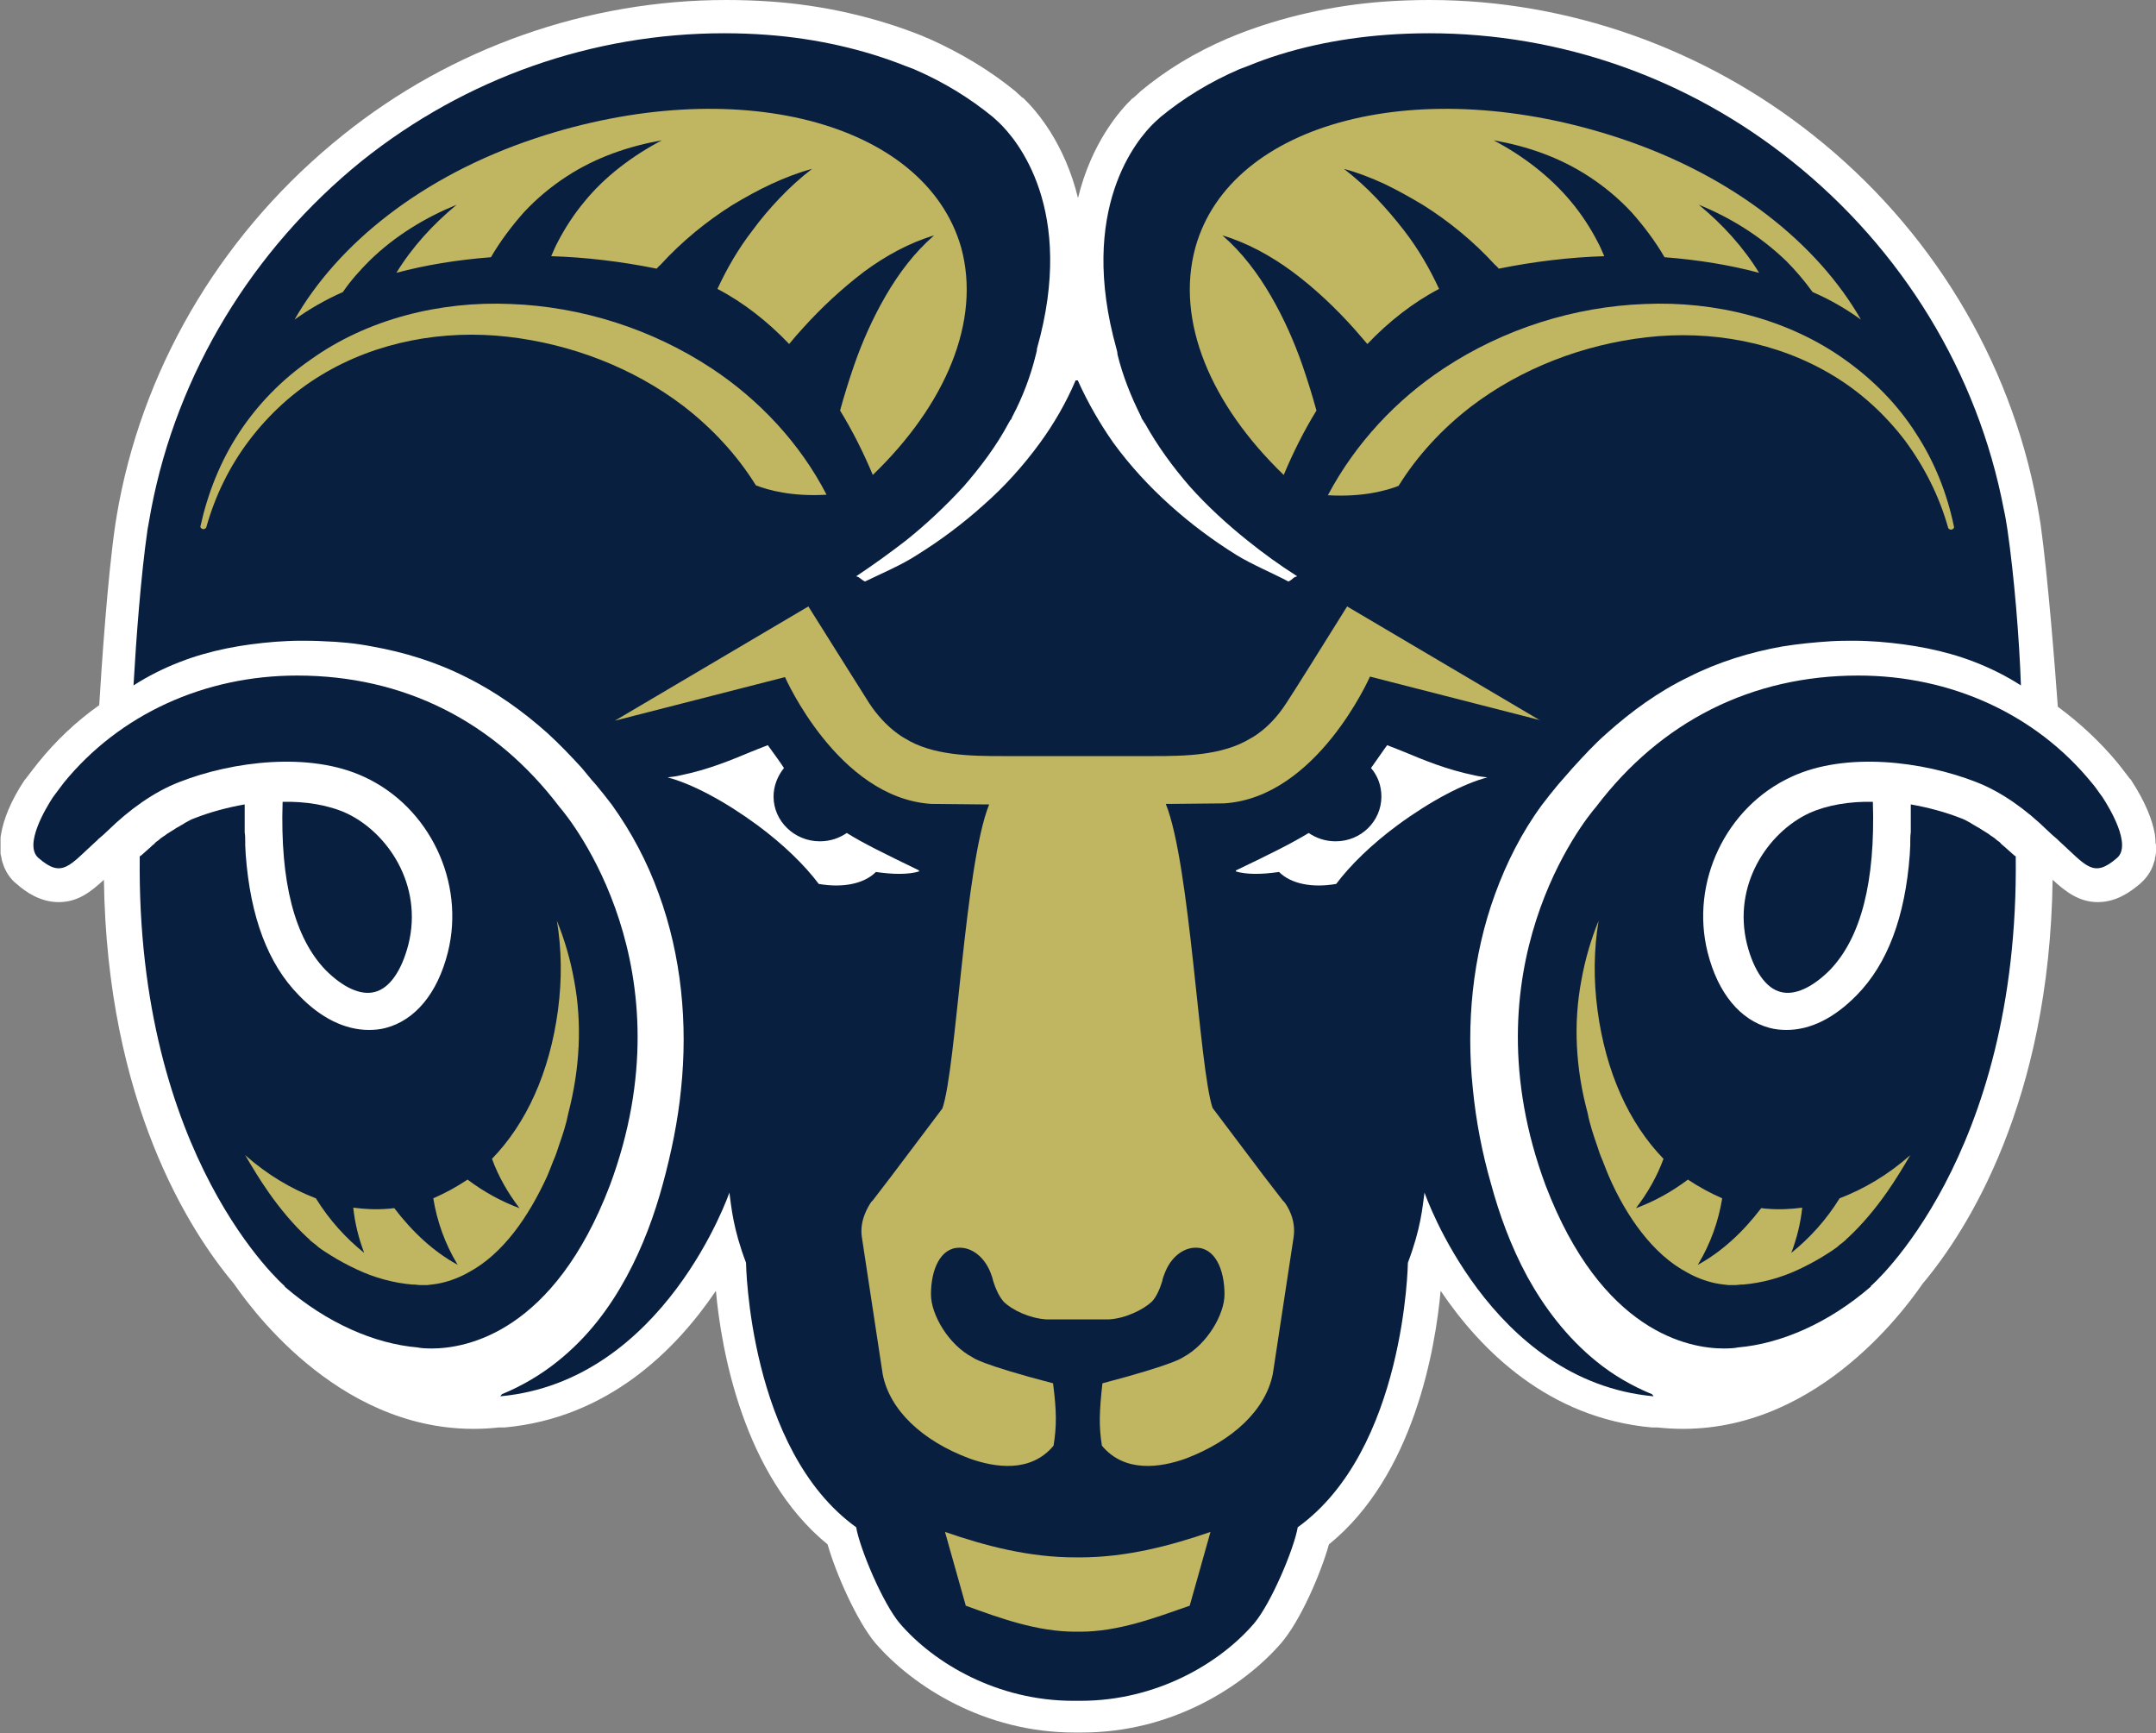 <?xml version="1.0" encoding="utf-8"?>
<!-- Generator: Adobe Illustrator 27.5.0, SVG Export Plug-In . SVG Version: 6.00 Build 0)  -->
<svg version="1.1" id="Layer_3" xmlns="http://www.w3.org/2000/svg" xmlns:xlink="http://www.w3.org/1999/xlink" x="0px" y="0px"
	 viewBox="0 0 415 333.5" style="enable-background:new 0 0 415 333.5;" xml:space="preserve">
<rect x="0" y="0" width="415" height="333.5" fill="#808080" stroke="none"/>
<style type="text/css">
	.st0{fill:#FFFFFF;}
	.st1{fill:#091F40;}
	.st2{fill:#C0B561;}
</style>
<g>
	<path class="st0" d="M414.9,162.2c0-0.2,0-0.3,0-0.5c0-0.3-0.1-0.7-0.1-1c0,0,0-0.1,0-0.1c-0.5-2.8-1.8-6.2-4.6-10.5
		c-0.1-0.1-0.1-0.2-0.2-0.2c-0.7-0.9-1.5-2-2.4-3.1c-3.4-4.1-7.3-7.7-11.5-10.8c-0.5-7-1.9-25-3.3-35c-0.2-1.2-0.4-2.6-0.7-4.1
		C386.9,69.1,371.6,43.9,349,26c-21-16.7-47.2-26-73.8-26c0,0,0,0,0,0c0,0,0,0,0,0c-2.9,0-5.8,0.1-8.6,0.3c-10.1,0.7-20,3-28.6,6.4
		c-0.5,0.2-1.1,0.5-1.7,0.7c-6.3,2.7-11.9,6.1-16.8,10.2c-0.1,0.1-0.1,0.1-0.2,0.2l-1.1,1c-0.1,0-0.1,0.1-0.2,0.1
		c-2.5,2.4-7.9,8.6-10.5,19.2c-2.6-10.6-8-16.8-10.5-19.2c0,0-0.1-0.1-0.2-0.1l-1.1-1c-0.1-0.1-0.1-0.1-0.2-0.2
		c-4.9-4-10.5-7.4-16.8-10.2c-0.6-0.2-1.1-0.5-1.7-0.7c-8.6-3.4-18.5-5.7-28.6-6.4c-2.8-0.2-5.7-0.3-8.6-0.3c0,0,0,0,0,0
		c0,0,0,0,0,0c-26.7,0-52.9,9.2-73.8,26c-22.5,18-37.8,43.1-43.1,70.8c-0.3,1.5-0.5,2.9-0.7,4.1c-1.5,10.1-2.7,28.1-3.1,34.8
		c-4.4,3.1-8.3,6.8-11.7,11c-0.9,1.1-1.7,2.2-2.4,3.1c-0.1,0.1-0.1,0.2-0.2,0.2c-2.8,4.2-4.1,7.7-4.6,10.5c0,0.1,0,0.1,0,0.1
		c-0.1,0.3-0.1,0.7-0.1,1c0,0.2,0,0.3,0,0.5c0,0.2,0,0.4,0,0.7c0,0.2,0,0.5,0,0.7c0,0.2,0,0.3,0,0.5c0,0.2,0,0.5,0.1,0.7
		c0,0.2,0.1,0.3,0.1,0.5c0,0.2,0.1,0.4,0.1,0.5c0.1,0.2,0.1,0.4,0.2,0.6c0,0.1,0.1,0.2,0.1,0.3c0.6,1.6,1.6,2.8,2.5,3.5
		c1.7,1.5,4.5,3.5,8.1,3.5c0,0,0,0,0,0c0,0,0,0,0,0c3.7,0,6.2-2,8.7-4.3c0.6,42.9,16.5,67.6,25,77.7c5.1,7.4,23.4,30.7,51,27.7
		c0.2,0,0.3,0,0.5,0c0,0,0,0,0,0c0,0,0,0,0,0c0.2,0,0.4,0,0.6,0c19.9-1.8,33-14.9,40.7-26.3c1,11.1,5.2,35.5,21.5,48.8
		c1.6,5.6,5.6,14.7,9.2,19c7.2,8.3,21,17.2,38.3,17.2h0.1h1.3h0.1c17.3,0,31.1-8.9,38.3-17.2c3.7-4.3,7.6-13.3,9.2-19
		c16.4-13.3,20.5-37.8,21.5-48.8c7.7,11.4,20.7,24.5,40.7,26.3c0.2,0,0.4,0,0.6,0c0,0,0,0,0,0c0,0,0,0,0,0c0.2,0,0.3,0,0.5,0
		c27.6,3,45.9-20.3,51-27.7c8.5-10.1,24.4-34.9,25-77.7c2.5,2.3,5.1,4.3,8.7,4.3c0,0,0,0,0,0c0,0,0,0,0,0c3.6,0,6.3-2,8.1-3.5
		c0.9-0.8,1.9-1.9,2.5-3.5c0-0.1,0.1-0.2,0.1-0.3c0.1-0.2,0.1-0.4,0.2-0.6c0.1-0.2,0.1-0.4,0.1-0.5c0-0.2,0.1-0.3,0.1-0.5
		c0-0.2,0.1-0.4,0.1-0.7c0-0.2,0-0.3,0-0.5c0-0.2,0-0.4,0-0.7C415,162.6,415,162.4,414.9,162.2z"/>
	<g>
		<g>
			<g>
				<g>
					<g>
						<path class="st1" d="M307.2,155.3c12.5-16.5,30-25.3,50.5-25.3c17.9,0,34.2,7.5,44.9,20.6c0.8,0.9,1.4,1.9,2.1,2.8
							c1.3,2,5.7,9.2,2.8,11.7c-4.6,4-5.9,1.5-11.2-3.3c0,0-0.1-0.1-0.2-0.2c0,0,0,0-0.1-0.1l0,0c-0.7-0.6-1.3-1.1-1.9-1.7
							c-4.1-4-8.8-7.4-13.7-9.3c-10.2-4-25.1-5.9-35.6-1c-12.6,5.8-19.5,20.3-16.1,33.8c2,7.9,6.3,13,11.9,14.5
							c1.1,0.3,2.2,0.4,3.3,0.4c4.6,0,9.2-2.3,13.5-6.7c5.9-6,9.3-15,10.2-27c0,0,0,0,0,0c0-0.6,0.1-1.3,0.1-1.9c0-0.2,0-0.5,0-0.7
							c0-0.5,0-1.1,0.1-1.7c0-0.4,0-0.9,0-1.3c0-0.4,0-0.9,0-1.3c0-0.9,0-1.9,0-2.8c3.4,0.6,6.7,1.5,9.5,2.6
							c0.6,0.2,1.2,0.5,1.7,0.8c0.2,0.1,0.4,0.2,0.5,0.3c0.4,0.2,0.8,0.5,1.2,0.7c0.2,0.1,0.4,0.2,0.5,0.3c0.5,0.3,1.1,0.7,1.6,1
							c0.2,0.2,0.4,0.3,0.7,0.5c0.3,0.2,0.6,0.4,0.9,0.7c0.3,0.2,0.6,0.4,0.8,0.7c0.2,0.2,0.5,0.4,0.7,0.6c0.6,0.5,1.2,1.1,1.8,1.6
							c0.1,0.1,0.2,0.1,0.3,0.2c0.7,58.1-27.9,82.7-27.9,82.7c0,0,0,0,0,0.1v0c-8.1,7-17.3,11-25.6,11.7c-0.4,0.1-1.3,0.2-2.7,0.2
							c-6.7,0-23.5-3.1-34.3-31.4C282,186.4,305,157.8,307.2,155.3z"/>
					</g>
					<g>
						<path class="st1" d="M342.8,190.9c-2.9-0.7-5.2-4.1-6.5-9.1c-2.9-11.5,4-21.6,11.9-25.3c3.5-1.6,7.9-2.3,12.3-2.2
							c0.5,15.4-2.3,26.2-8.3,32.4C348.9,190,345.5,191.6,342.8,190.9z"/>
					</g>
					<g>
						<path class="st2" d="M304.4,188.6c0.7-3.9,1.8-7.7,3.3-11.4c-0.9,5.5-1,11.2-0.2,17.2c1.6,12,6.1,21.8,12.7,28.6
							c-1.2,3.3-3,6.5-5.3,9.5c3.5-1.3,6.8-3.1,10-5.5c2.1,1.4,4.3,2.6,6.6,3.6c0,0,0,0,0,0c-0.7,4.3-2.2,8.7-4.7,12.8
							c4.6-2.5,8.7-6.3,12.2-10.9c0.4,0,0.7,0.1,1.1,0.1c2.2,0.2,4.5,0.1,6.8-0.2c-0.3,2.9-1,5.8-2.1,8.7c3.5-2.8,6.7-6.3,9.3-10.5
							c4.7-1.8,9.3-4.5,13.6-8.3c-1.4,2.4-2.8,4.7-4.4,7c-2.3,3.3-4.9,6.4-7.6,8.9c-0.1,0.1-0.4,0.3-0.4,0.4l-0.6,0.5
							c-0.4,0.3-0.8,0.6-1.1,0.9c-0.8,0.6-1.6,1.1-2.4,1.6c-1.6,1-3.3,1.9-5,2.7c-3.4,1.6-7.1,2.6-10.7,2.9l-0.1,0l-0.3,0
							c-0.3,0-0.7,0.1-1.1,0.1c-0.4,0-0.9,0-1.3,0c-0.9-0.1-1.8-0.2-2.7-0.4c-1.8-0.4-3.6-1.1-5.2-2c-3.4-1.8-6.3-4.5-8.8-7.7
							c-2.5-3.2-4.6-6.9-6.3-10.8c-0.4-1-0.8-1.9-1.2-3c-0.4-0.9-0.8-2-1.1-3c-0.7-2-1.4-4.1-1.8-6.2
							C303.3,205.7,302.8,197,304.4,188.6z"/>
					</g>
				</g>
				<g>
					<g>
						<path class="st1" d="M107.7,155.3c-12.5-16.5-30-25.3-50.5-25.3c-17.9,0-34.2,7.5-44.9,20.6c-0.7,0.9-1.4,1.9-2.1,2.8
							c-1.3,2-5.7,9.2-2.8,11.7c4.6,4,5.9,1.5,11.2-3.3c0.1,0,0.1-0.1,0.2-0.2c0,0,0,0,0.1-0.1l0,0c0.7-0.6,1.3-1.1,1.9-1.7
							c4.1-4,8.8-7.4,13.7-9.3c10.2-4,25.1-5.9,35.6-1c12.6,5.8,19.5,20.3,16.1,33.8c-2,7.9-6.3,13-11.9,14.5
							c-1.1,0.3-2.2,0.4-3.3,0.4c-4.6,0-9.3-2.3-13.5-6.7c-5.9-6-9.3-15-10.2-27c0,0,0,0,0,0c0-0.6-0.1-1.3-0.1-1.9
							c0-0.2,0-0.5,0-0.7c0-0.5,0-1.1-0.1-1.7c0-0.4,0-0.9,0-1.3c0-0.4,0-0.9,0-1.3c0-0.9,0-1.9,0-2.8c-3.4,0.6-6.7,1.5-9.5,2.6
							c-0.6,0.2-1.2,0.5-1.7,0.8c-0.2,0.1-0.4,0.2-0.5,0.3c-0.4,0.2-0.8,0.5-1.2,0.7c-0.2,0.1-0.4,0.2-0.5,0.3
							c-0.5,0.3-1.1,0.7-1.6,1c-0.2,0.2-0.4,0.3-0.7,0.5c-0.3,0.2-0.6,0.4-0.9,0.7c-0.3,0.2-0.6,0.4-0.8,0.7
							c-0.3,0.2-0.5,0.4-0.7,0.6c-0.6,0.5-1.2,1.1-1.8,1.6c-0.1,0.1-0.2,0.1-0.3,0.2c-0.7,58.1,27.9,82.7,27.9,82.7c0,0,0,0,0,0.1v0
							c8.1,7,17.3,11,25.6,11.7c0.4,0.1,1.3,0.2,2.7,0.2c6.7,0,23.5-3.1,34.3-31.4C132.9,186.4,109.9,157.8,107.7,155.3z"/>
					</g>
					<g>
						<path class="st1" d="M72.1,190.9c2.9-0.7,5.2-4.1,6.5-9.1c2.9-11.5-4-21.6-11.9-25.3c-3.5-1.6-7.9-2.3-12.3-2.2
							c-0.5,15.4,2.3,26.2,8.3,32.4C66,190,69.4,191.6,72.1,190.9z"/>
					</g>
					<g>
						<path class="st2" d="M110.5,188.6c-0.7-3.9-1.8-7.7-3.3-11.4c0.9,5.5,1,11.2,0.2,17.2c-1.6,12-6.1,21.8-12.7,28.6
							c1.2,3.3,3,6.5,5.3,9.5c-3.5-1.3-6.8-3.1-10-5.5c-2.1,1.4-4.3,2.6-6.6,3.6c0,0,0,0,0,0c0.7,4.3,2.2,8.7,4.7,12.8
							c-4.6-2.5-8.7-6.3-12.2-10.9c-0.4,0-0.7,0.1-1.1,0.1c-2.3,0.2-4.5,0.1-6.8-0.2c0.3,2.9,1,5.8,2.1,8.7
							c-3.5-2.8-6.7-6.3-9.3-10.5c-4.7-1.8-9.3-4.5-13.6-8.3c1.4,2.4,2.8,4.7,4.4,7c2.3,3.3,4.9,6.4,7.6,8.9
							c0.1,0.1,0.4,0.3,0.4,0.4l0.6,0.5c0.4,0.3,0.8,0.6,1.1,0.9c0.8,0.6,1.6,1.1,2.4,1.6c1.6,1,3.3,1.9,5,2.7
							c3.4,1.6,7.1,2.6,10.7,2.9l0.1,0l0.3,0c0.3,0,0.7,0.1,1.1,0.1c0.4,0,0.9,0,1.3,0c0.9-0.1,1.8-0.2,2.7-0.4
							c1.8-0.4,3.6-1.1,5.2-2c3.4-1.8,6.3-4.5,8.8-7.7c2.5-3.2,4.6-6.9,6.4-10.8c0.4-1,0.8-1.9,1.2-3c0.4-0.9,0.8-2,1.1-3
							c0.7-2,1.4-4.1,1.8-6.2C111.6,205.7,112.1,197,110.5,188.6z"/>
					</g>
				</g>
			</g>
			<g>
				<path class="st1" d="M386.4,101.9c-0.2-1.3-0.4-2.6-0.7-3.9c-5-26.2-19.5-50-40.8-67c-20-16-44.5-24.6-69.8-24.6
					c-2.7,0-5.5,0.1-8.2,0.3c-9.5,0.7-18.7,2.7-26.7,6c-0.5,0.2-1.1,0.4-1.6,0.6c-5.8,2.5-10.8,5.6-15.2,9.2l-1.1,1
					c-3.5,3.3-14.9,16.8-7.4,43.6c0.1,0.4,0.2,0.7,0.2,1.1c1,4.1,2.6,8.1,4.5,11.9c0.1,0.3,0.2,0.5,0.3,0.7v-0.1c0,0,0,0,0,0v0
					c0.2,0.3,0.3,0.6,0.5,0.8c2.4,4.3,5.3,8.3,8.6,12.1c3.3,3.7,7.1,7.2,11.1,10.4c3.1,2.5,6.3,4.8,9.6,6.9c-0.9,0.2-0.8,0.6-1.7,1
					c-3-1.6-7.1-3.3-10-5.1c-4.5-2.8-8.8-6-12.8-9.6c-4-3.6-7.7-7.6-10.9-12c-2.6-3.7-4.9-7.7-6.8-11.9l0-0.1h-0.5l0,0.1
					c-1.8,4.2-4.1,8.2-6.8,11.9c-3.2,4.4-6.9,8.5-10.9,12c-4,3.6-8.3,6.8-12.8,9.6c-2.9,1.9-6.9,3.6-10,5.1c-1-0.5-0.9-0.8-1.7-1
					c3.3-2.2,6.5-4.5,9.6-6.9c4-3.2,7.7-6.7,11.1-10.4c3.3-3.8,6.3-7.8,8.6-12.1c0.2-0.3,0.3-0.6,0.5-0.8v0c0,0,0,0,0,0v0.1
					c0.1-0.3,0.2-0.5,0.3-0.7c2-3.8,3.5-7.8,4.5-11.9c0.1-0.4,0.2-0.7,0.2-1.1c7.6-26.8-3.9-40.3-7.4-43.6l-1.1-1
					c-4.4-3.6-9.4-6.7-15.2-9.2c-0.5-0.2-1.1-0.4-1.6-0.6c-8-3.2-17.2-5.3-26.7-6c-2.7-0.2-5.4-0.3-8.2-0.3
					c-25.3,0-49.8,8.6-69.8,24.6C48.6,48,34.1,71.8,29.1,98c-0.2,1.3-0.5,2.6-0.7,3.9c-1.3,9-2.2,21.2-2.7,30
					c2.8-1.8,5.8-3.3,8.9-4.5c5.9-2.3,12.1-3.4,18.4-3.9c1.6-0.1,3.1-0.2,4.7-0.2c1.3,0,3.1,0,4.6,0.1c3.1,0.1,6.2,0.4,9.3,1
					c6.2,1.1,12.4,3,18.1,5.9c5.7,2.8,11,6.6,15.7,10.8c2.3,2.1,4.5,4.4,6.6,6.7l1.9,2.3l0.8,0.9c1.1,1.3,2.1,2.6,3.1,3.9
					c3.8,5.3,6.8,11,9,17.1c4.4,12,5.6,25.1,4.3,37.5c-0.6,6.2-1.9,12.4-3.5,18.3c-1.6,5.9-3.8,12-7,17.9
					c-3.2,5.9-7.4,11.6-13.3,16.3c-3.1,2.5-6.8,4.7-10.7,6.3c-0.1,0.1-0.2,0.3-0.3,0.4c31.6-2.9,44.1-39.2,44.1-39.2
					c0.4,2.9,0.7,6.9,3.2,13.5c0,0,0.5,36,21.2,50.9c0.7,4.1,5.1,14.6,8.4,18.5c6.6,7.7,18.8,14.9,33.4,14.9h1.4
					c14.6,0,26.8-7.2,33.4-14.9c3.3-3.9,7.7-14.4,8.4-18.5c20.7-14.9,21.2-50.9,21.2-50.9c2.5-6.6,2.8-10.6,3.2-13.5
					c0,0,12.5,36.3,44.1,39.2c-0.1-0.1-0.2-0.3-0.3-0.4c-3.9-1.6-7.5-3.7-10.7-6.3c-5.8-4.7-10.1-10.5-13.3-16.3
					c-3.2-5.9-5.4-12-7-17.9c-1.7-5.9-2.9-12.1-3.5-18.3c-1.3-12.4-0.1-25.5,4.3-37.5c2.2-6,5.1-11.8,9-17.1c1-1.3,2-2.6,3.1-3.9
					l2.8-3.2c2.1-2.3,4.2-4.6,6.6-6.7c4.7-4.2,9.9-8,15.7-10.8c5.7-2.9,11.9-4.8,18.1-5.9c3.1-0.5,6.2-0.8,9.3-1
					c1.5-0.1,3.3-0.1,4.6-0.1c1.6,0,3.2,0.1,4.7,0.2c6.2,0.5,12.5,1.6,18.4,3.9c3.1,1.2,6.1,2.7,8.9,4.5
					C388.7,123,387.7,110.8,386.4,101.9z"/>
			</g>
			<path class="st2" d="M207.9,299.7c-0.1,0-0.2,0-0.2,0c-0.1,0-0.1,0-0.2,0h0c-0.1,0-0.1,0-0.2,0c-0.1,0-0.2,0-0.3,0
				c-8.9,0-17.3-2.2-25.1-4.9l4,14.2c6.6,2.4,13.7,5,21.1,5c0.1,0,0.2,0,0.3,0c0.1,0,0.1,0,0.2,0h0c0.1,0,0.1,0,0.2,0
				c0.1,0,0.2,0,0.2,0c7.4,0,14.5-2.7,21.1-5l4-14.2C225.2,297.5,216.7,299.7,207.9,299.7z"/>
			<g>
				<g>
					<g>
						<g>
							<g>
								<g>
									<g>
										<g>
											<path class="st0" d="M163,160.3c-1.5,1-3.2,1.6-5.2,1.6c-4.9,0-8.9-3.9-8.9-8.6c0-2.1,0.8-4,2-5.5
												c-0.7-1.1-1.6-2.3-2.6-3.7c-0.2-0.3-0.4-0.5-0.5-0.7c-1.1,0.4-2.5,1-3.3,1.3c-3.6,1.5-8.1,3.4-13.5,4.5
												c-0.8,0.2-1.7,0.3-2.5,0.4c4.6,1.2,10.9,4.5,17.3,9.2c5,3.7,9.1,7.7,11.8,11.3c4.6,0.8,8.7,0,11-2.3
												c3.4,0.5,6.3,0.5,8.3-0.1c0-0.1,0-0.2,0-0.2C170.3,164.3,166.2,162.3,163,160.3z"/>
										</g>
									</g>
								</g>
							</g>
						</g>
					</g>
				</g>
				<g>
					<g>
						<g>
							<g>
								<g>
									<g>
										<g>
											<path class="st0" d="M251.9,160.3c1.5,1,3.2,1.6,5.2,1.6c4.9,0,8.8-3.9,8.8-8.6c0-2.1-0.7-4-2-5.5
												c0.8-1.1,1.6-2.3,2.6-3.7c0.2-0.3,0.4-0.5,0.5-0.7c1.1,0.4,2.5,1,3.3,1.3c3.6,1.5,8.1,3.4,13.5,4.5
												c0.8,0.2,1.6,0.3,2.5,0.4c-4.6,1.2-10.9,4.5-17.3,9.2c-5,3.7-9.1,7.7-11.8,11.3c-4.6,0.8-8.7,0-11-2.3
												c-3.4,0.5-6.3,0.5-8.3-0.1c0-0.1,0-0.2,0-0.2C244.6,164.3,248.6,162.3,251.9,160.3z"/>
										</g>
									</g>
								</g>
							</g>
						</g>
					</g>
				</g>
			</g>
			<g>
				<g>
					<g>
						<path class="st2" d="M103.1,26.6C81.1,33.9,65,47,56.7,61.5c2.8-2,5.9-3.8,9.3-5.3c1.5-2.2,3.3-4.2,5.1-6
							c5-4.9,10.9-8.4,16.8-10.8c-4.6,3.8-8.6,8.2-11.6,13.1c5.6-1.5,11.7-2.5,18.2-3c1.8-3.1,4-6,6.3-8.6c2.5-2.7,5.3-5,8.2-6.9
							c5.8-3.8,12.2-5.9,18.4-7c-5.7,3-11,7-14.9,11.8c-2,2.4-3.7,5-5.1,7.7c-0.5,0.9-0.9,1.9-1.3,2.8c6.5,0.2,13.4,1,20.3,2.4
							c0.2-0.2,0.4-0.5,0.7-0.7c4.2-4.6,8.9-8.4,13.8-11.5c2.5-1.5,5-2.9,7.6-4.1c2.6-1.2,5.2-2.2,7.8-2.9c-2.2,1.7-4.3,3.6-6.2,5.6
							c-1.9,2-3.7,4.1-5.3,6.3c-2.7,3.5-4.9,7.3-6.7,11.2c5,2.6,9.7,6.3,13.8,10.6c0.8-1,1.7-2,2.6-3c3.6-4,7.6-7.7,11.8-10.9
							c4.2-3.1,8.8-5.6,13.5-7c-3.8,3.3-6.8,7.3-9.3,11.6c-2.5,4.3-4.5,8.8-6.1,13.4c-1,2.9-1.9,5.8-2.7,8.7
							c2.4,3.9,4.5,8.1,6.3,12.4c14-13.5,20.9-29.6,17-43.8C178,23.3,141.4,13.9,103.1,26.6z"/>
					</g>
				</g>
				<g>
					<g>
						<g>
							<path class="st2" d="M137,70.9c-11.5-7.6-25.1-11.9-38.7-12.4c-13.6-0.6-27.6,2.9-38.5,10.7C54.3,73,49.6,77.8,46,83.3
								c-3.6,5.5-6,11.6-7.4,17.9v0c-0.1,0.3,0.1,0.5,0.4,0.6c0.3,0.1,0.6-0.1,0.7-0.3c1.7-6.1,4.5-11.8,8.3-16.8
								c3.8-5,8.5-9.3,13.8-12.5c10.7-6.5,23.6-8.8,35.9-7.4c12.3,1.4,24.2,6,33.8,13.3c5.6,4.3,10.4,9.5,14,15.3
								c2.3,0.9,6.9,2.2,13.6,1.8C154,85.3,146.1,76.9,137,70.9z"/>
						</g>
					</g>
				</g>
				<g>
					<g>
						<path class="st2" d="M311.8,26.6c22,7.3,38.1,20.4,46.4,34.9c-2.8-2-5.8-3.8-9.3-5.3c-1.6-2.2-3.3-4.2-5.1-6
							c-5.1-4.9-10.9-8.4-16.8-10.8c4.6,3.8,8.6,8.2,11.6,13.1c-5.6-1.5-11.7-2.5-18.2-3c-1.8-3.1-4-6-6.3-8.6
							c-2.5-2.7-5.3-5-8.2-6.9c-5.8-3.8-12.1-5.9-18.4-7c5.7,3,10.9,7,14.9,11.8c2,2.4,3.7,5,5.1,7.7c0.5,0.9,0.9,1.9,1.3,2.8
							c-6.5,0.2-13.4,1-20.3,2.4c-0.2-0.2-0.4-0.5-0.7-0.7c-4.2-4.6-8.9-8.4-13.8-11.5c-2.5-1.5-5-2.9-7.5-4.1
							c-2.6-1.2-5.2-2.2-7.8-2.9c2.2,1.7,4.3,3.6,6.2,5.6c1.9,2,3.7,4.1,5.4,6.3c2.7,3.5,4.9,7.3,6.7,11.2c-5,2.6-9.7,6.3-13.8,10.6
							c-0.9-1-1.7-2-2.6-3c-3.6-4-7.5-7.7-11.8-10.9c-4.2-3.1-8.8-5.6-13.5-7c3.8,3.3,6.8,7.3,9.3,11.6c2.5,4.3,4.5,8.8,6.1,13.4
							c1,2.9,1.9,5.8,2.7,8.7c-2.4,3.9-4.5,8.1-6.3,12.4c-14-13.5-20.9-29.6-17-43.8C236.9,23.3,273.5,13.9,311.8,26.6z"/>
					</g>
				</g>
				<g>
					<g>
						<g>
							<path class="st2" d="M277.9,70.9c11.5-7.6,25.1-11.9,38.7-12.4c13.6-0.6,27.6,2.9,38.5,10.7c5.5,3.9,10.2,8.7,13.7,14.2
								c3.6,5.5,6,11.6,7.3,17.9v0c0.1,0.3-0.1,0.5-0.4,0.6c-0.3,0.1-0.6-0.1-0.7-0.3c-1.7-6.1-4.6-11.8-8.3-16.8
								c-3.8-5-8.5-9.3-13.8-12.5c-10.7-6.5-23.6-8.8-35.9-7.4c-12.3,1.4-24.2,6-33.8,13.3c-5.6,4.3-10.4,9.5-14,15.3
								c-2.3,0.9-6.9,2.2-13.6,1.8C260.9,85.3,268.8,76.9,277.9,70.9z"/>
						</g>
					</g>
				</g>
			</g>
			<path class="st2" d="M296.4,138.6l-37.1-21.9c-5,8-10.1,16.2-11.7,18.6c-3.2,5-6.9,6.8-6.9,6.8c-5.4,3.3-12.6,3.4-18.8,3.4H193
				c-6.2,0-13.5-0.1-18.8-3.4c0,0-3.7-1.9-6.9-6.8c-1.5-2.4-6.7-10.6-11.7-18.6l-37.1,21.9c-0.1,0.1-0.1,0.1-0.2,0.1l32.8-8.4
				c0,0,10.2,23.2,28.1,24.4l10.2,0.1h1c-4.7,11.6-6.3,50.7-9,58.5l-9.8,13L168,231l-0.3,0.3c-0.6,0.9-2.3,3.6-1.8,6.8c0,0,0,0,0,0
				l4,26.3c1.3,6.9,7.6,12.9,16.8,16.3c4.8,1.7,11.7,2.8,16.1-2.5c0.6-3.8,0.6-6.5-0.1-12c-14.2-3.7-15.5-5-15.5-5
				c-4.6-2.4-8-8.2-8-12.1c0-4.8,1.8-9,5.5-9c2.6,0,4.9,2,6,4.9h0c0,0,0,0,0,0c0.2,0.5,0.4,1.1,0.5,1.6c0.4,1.3,1.1,2.9,2,3.9
				c1.6,1.6,5,3.2,8.2,3.4h12.1c3.2-0.2,6.6-1.9,8.2-3.4c0.9-0.9,1.6-2.6,2-3.9c0.1-0.6,0.3-1.1,0.5-1.6c0,0,0,0,0,0h0
				c1.1-2.9,3.4-4.9,6-4.9c3.7,0,5.5,4.2,5.5,9c0,3.8-3.3,9.6-8,12.1c0,0-1.4,1.3-15.5,5c-0.6,5.5-0.7,8.2-0.1,12
				c4.4,5.3,11.3,4.2,16.1,2.5c9.2-3.5,15.4-9.4,16.8-16.3l4-26.3c0,0,0,0,0,0c0.5-3.3-1.1-5.9-1.8-6.8l-0.3-0.3l-3.7-4.8l-9.8-13
				c-2.6-7.8-4.3-46.9-9-58.5h1l10.2-0.1c17.9-1.1,28.1-24.4,28.1-24.4l32.8,8.4C296.5,138.7,296.4,138.6,296.4,138.6z"/>
		</g>
	</g>
</g>
</svg>
